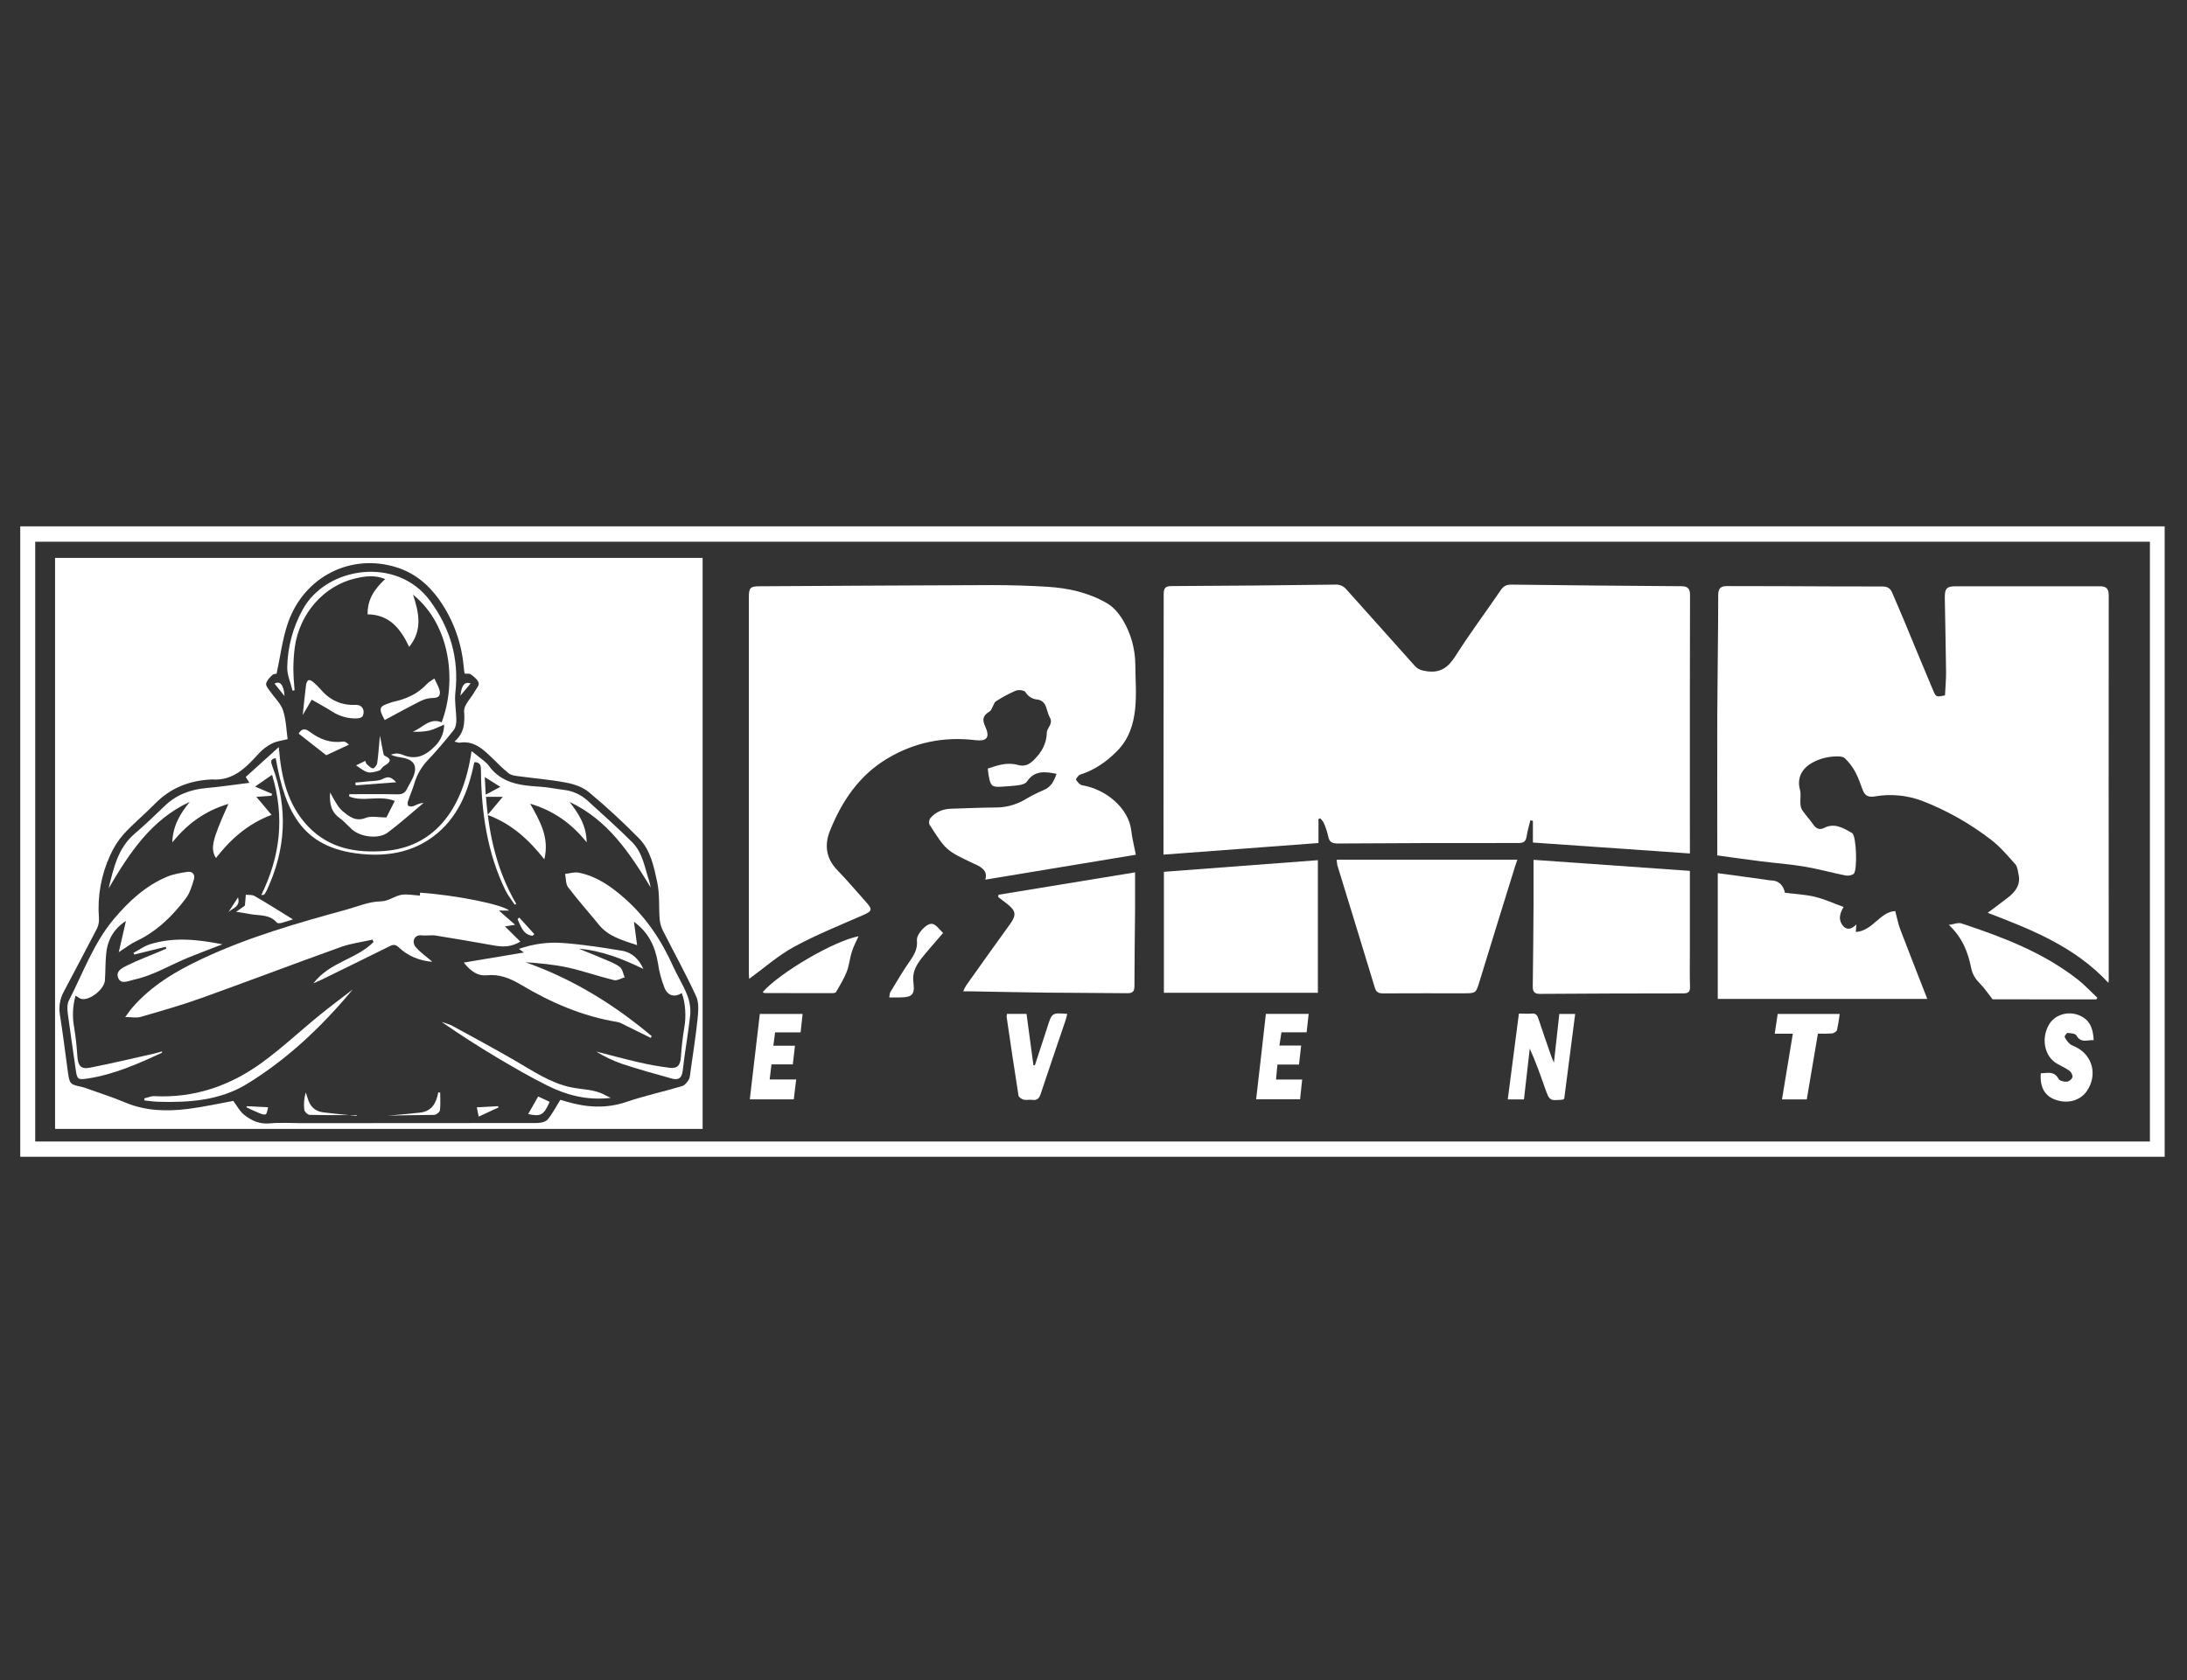 <svg width="108" height="83" viewBox="0 0 108 83" fill="none" xmlns="http://www.w3.org/2000/svg">
<rect x="0" y="0" width="108" height="83" fill="#333333" stroke="none"/>
<path d="M106.897 26V57.141H1V26H106.897ZM106.169 26.76H1.739V56.388H106.169V26.76Z" fill="white"/>
<path d="M34.697 55.766H2.719V27.559H34.697V55.766ZM27.669 54.327C27.729 54.345 27.864 54.382 27.998 54.422C28.979 54.712 29.947 54.768 30.943 54.429C31.842 54.122 32.775 53.922 33.687 53.65C33.819 53.611 33.942 53.454 34.017 53.321C34.083 53.203 34.083 53.043 34.103 52.901C34.222 52.045 34.36 51.192 34.448 50.333C34.485 49.962 34.524 49.529 34.377 49.213C33.875 48.116 33.287 47.06 32.743 45.982C32.652 45.807 32.596 45.615 32.577 45.417C32.528 44.808 32.582 44.181 32.458 43.59C32.295 42.825 32.131 42.006 31.568 41.426C30.778 40.619 29.948 39.854 29.082 39.133C28.782 38.882 28.355 38.734 27.965 38.661C27.18 38.511 26.381 38.448 25.589 38.341C25.431 38.319 25.247 38.299 25.13 38.207C24.834 37.971 24.564 37.7 24.294 37.432C23.846 36.998 23.393 36.578 22.701 36.685C22.643 36.694 22.578 36.663 22.441 36.634C22.94 36.199 22.954 35.706 22.92 35.132C22.903 34.823 23.255 34.494 23.435 34.171C23.516 34.026 23.674 33.847 23.64 33.737C23.589 33.57 23.409 33.431 23.259 33.316C23.188 33.261 23.056 33.288 22.954 33.278C22.941 33.24 22.931 33.202 22.924 33.163C22.911 33.068 22.903 32.972 22.893 32.873C22.779 31.694 22.359 30.566 21.678 29.608C21.143 28.861 20.465 28.305 19.588 28.026C17.34 27.316 15.024 28.469 14.223 30.762C13.947 31.555 13.848 32.411 13.658 33.283C13.587 33.278 13.516 33.297 13.456 33.336C13.326 33.459 13.174 33.609 13.142 33.771C13.119 33.886 13.268 34.045 13.354 34.173C13.566 34.479 13.867 34.753 13.977 35.087C14.129 35.554 14.14 36.069 14.204 36.511C13.921 36.584 13.651 36.613 13.426 36.728C13.185 36.852 12.966 37.018 12.781 37.22C12.146 37.918 11.505 38.587 10.459 38.501C10.436 38.501 10.412 38.503 10.389 38.506C9.342 38.566 8.423 38.921 7.665 39.691C7.157 40.208 6.595 40.672 6.105 41.206C5.831 41.516 5.607 41.868 5.44 42.25C4.997 43.212 4.805 44.276 4.885 45.337C4.9 45.514 4.87 45.692 4.796 45.853C4.256 46.902 3.696 47.944 3.147 48.991C2.958 49.34 2.892 49.746 2.961 50.139C3.109 51.063 3.219 51.992 3.348 52.919C3.437 53.557 3.451 53.566 4.055 53.693C4.146 53.716 4.236 53.745 4.323 53.781C4.943 54.004 5.574 54.203 6.181 54.459C7.184 54.882 8.223 54.907 9.269 54.779C10.034 54.685 10.789 54.514 11.522 54.381C11.688 54.602 11.826 54.88 12.043 55.057C12.41 55.356 12.825 55.541 13.335 55.492C13.86 55.441 14.395 55.481 14.923 55.481C18.782 55.481 22.641 55.479 26.5 55.474C26.684 55.474 26.931 55.429 27.038 55.305C27.279 55.024 27.45 54.679 27.67 54.33L27.669 54.327Z" fill="white"/>
<path d="M83.452 42.159L75.699 41.619V40.546L75.572 40.523C75.509 40.785 75.431 41.044 75.39 41.31C75.349 41.576 75.239 41.643 74.974 41.643C72.01 41.638 69.046 41.645 66.081 41.666C65.799 41.666 65.648 41.616 65.591 41.317C65.541 41.093 65.47 40.875 65.379 40.665C65.344 40.574 65.262 40.503 65.201 40.422L65.11 40.459V41.643L57.457 42.216C57.457 42.113 57.457 41.986 57.457 41.859C57.462 37.693 57.465 33.526 57.466 29.36C57.466 29.045 57.547 28.952 57.861 28.951C60.555 28.938 63.249 28.914 65.943 28.878C66.046 28.871 66.149 28.889 66.244 28.931C66.339 28.972 66.423 29.036 66.49 29.117C67.606 30.373 68.736 31.617 69.85 32.874C70.023 33.069 70.204 33.121 70.452 33.157C71.123 33.256 71.512 32.977 71.874 32.407C72.576 31.297 73.367 30.246 74.106 29.159C74.251 28.941 74.404 28.875 74.653 28.878C77.442 28.913 80.23 28.939 83.018 28.957C83.332 28.957 83.459 29.061 83.458 29.391C83.45 32.763 83.447 36.135 83.45 39.506C83.452 40.387 83.452 41.262 83.452 42.159Z" fill="white"/>
<path d="M104.122 48.553C102.457 46.757 100.327 45.922 98.157 45.09C98.503 44.831 98.828 44.593 99.146 44.347C99.523 44.057 99.794 43.714 99.681 43.188C99.644 43.017 99.627 42.808 99.521 42.691C99.144 42.267 98.77 41.822 98.325 41.483C97.272 40.669 96.11 40.016 94.875 39.543C94.139 39.277 93.348 39.207 92.578 39.341C92.256 39.394 92.094 39.303 91.984 39.018C91.874 38.734 91.777 38.426 91.631 38.156C91.494 37.894 91.315 37.657 91.103 37.455C90.991 37.355 90.763 37.358 90.59 37.368C90.207 37.385 89.833 37.49 89.496 37.676C88.978 37.959 88.728 38.44 88.888 39.015C88.947 39.232 88.894 39.473 88.909 39.702C88.912 39.815 88.943 39.925 89 40.021C89.168 40.262 89.368 40.48 89.537 40.719C89.678 40.922 89.84 41.018 90.076 40.898C90.6 40.63 91.036 40.905 91.464 41.153C91.676 41.278 91.737 43.024 91.534 43.172C91.414 43.246 91.271 43.272 91.133 43.245C90.444 43.106 89.764 42.917 89.072 42.802C88.365 42.683 87.65 42.634 86.94 42.544C86.241 42.456 85.544 42.355 84.804 42.255V41.86C84.804 39.669 84.797 37.478 84.804 35.287C84.813 33.327 84.849 31.366 84.85 29.406C84.85 29.066 84.97 28.951 85.274 28.951C86.227 28.951 87.182 28.951 88.133 28.956C89.732 28.961 91.332 28.974 92.932 28.97C93.175 28.97 93.337 29.033 93.433 29.26C93.635 29.733 93.841 30.201 94.039 30.678C94.517 31.828 94.986 32.981 95.474 34.126C95.608 34.444 95.632 34.433 96.049 34.35C96.068 33.971 96.106 33.578 96.102 33.186C96.09 31.97 96.058 30.754 96.04 29.539C96.033 29.062 96.135 28.96 96.588 28.96C98.953 28.96 101.317 28.966 103.681 28.96C104.017 28.96 104.135 29.071 104.135 29.418C104.13 35.727 104.13 42.036 104.135 48.344C104.141 48.39 104.13 48.436 104.122 48.553Z" fill="white"/>
<path d="M52.174 38.225C51.613 38.113 51.088 38.041 50.707 38.614C50.642 38.712 50.469 38.759 50.338 38.781C50.06 38.825 49.777 38.837 49.495 38.858C48.989 38.896 48.916 38.837 48.823 38.313C48.804 38.207 48.796 38.1 48.78 37.964C49.267 37.802 49.743 37.639 50.256 37.785C50.603 37.883 50.837 37.768 51.093 37.502C51.456 37.123 51.68 36.729 51.695 36.187C51.702 35.944 52.024 35.761 51.845 35.443C51.732 35.242 51.704 34.99 51.596 34.787C51.559 34.727 51.51 34.676 51.453 34.637C51.395 34.597 51.33 34.571 51.262 34.558C51.136 34.554 51.013 34.518 50.904 34.453C50.795 34.388 50.704 34.296 50.638 34.186C50.575 34.09 50.294 34.063 50.156 34.119C49.817 34.266 49.491 34.442 49.18 34.644C49.098 34.694 49.069 34.831 49.012 34.928C48.97 35 48.941 35.1 48.876 35.139C48.551 35.337 48.487 35.521 48.647 35.87C48.896 36.415 48.759 36.632 48.162 36.561C46.614 36.375 45.164 36.667 43.82 37.468C42.438 38.292 41.574 39.568 40.983 41.045C40.708 41.732 40.788 42.405 41.345 42.977C41.827 43.47 42.268 44.004 42.731 44.517C43.112 44.938 43.084 45.004 42.576 45.224C41.445 45.718 40.291 46.183 39.207 46.774C38.419 47.204 37.729 47.819 36.997 48.351C36.997 48.321 36.98 48.21 36.98 48.1C36.98 41.911 36.98 35.723 36.98 29.535C36.98 29.028 37.045 28.962 37.517 28.96C41.341 28.939 45.164 28.913 48.987 28.902C49.905 28.902 50.823 28.929 51.737 28.986C52.766 29.05 53.769 29.275 54.67 29.8C54.99 29.986 55.268 30.318 55.462 30.647C55.854 31.31 56.062 32.07 56.065 32.845C56.071 33.569 56.131 34.293 56.057 35.01C55.979 35.781 55.748 36.509 55.169 37.095C54.639 37.634 54.054 38.037 53.341 38.264C53.251 38.292 53.119 38.487 53.137 38.517C53.208 38.631 53.327 38.771 53.445 38.791C54.618 38.984 55.733 39.922 55.863 41.016C55.912 41.428 56.017 41.832 56.091 42.222L48.655 43.453C48.782 43.049 48.514 42.856 48.188 42.705C48.166 42.696 48.145 42.688 48.123 42.677C46.726 42.017 46.723 42.019 45.902 40.734C45.856 40.662 45.885 40.481 45.945 40.411C46.216 40.097 46.573 39.959 46.98 39.948C47.697 39.929 48.414 39.891 49.132 39.889C49.639 39.895 50.139 39.767 50.583 39.516C50.886 39.332 51.202 39.17 51.528 39.032C51.904 38.882 52.05 38.582 52.174 38.225Z" fill="white"/>
<path d="M83.451 43.019V46.922C83.451 47.524 83.438 48.127 83.457 48.728C83.466 49.007 83.369 49.07 83.112 49.07C80.76 49.07 78.407 49.078 76.054 49.095C75.771 49.095 75.687 48.99 75.692 48.711C75.713 47.335 75.721 45.966 75.731 44.594C75.735 43.922 75.731 43.249 75.731 42.473L83.451 43.019Z" fill="white"/>
<path d="M57.477 49.042V43.065L65.08 42.49V49.042H57.477Z" fill="white"/>
<path d="M84.828 49.344V43.131L87.131 43.445C87.224 43.465 87.319 43.479 87.414 43.486C87.86 43.486 88.072 43.752 88.145 44.099C88.661 44.165 89.155 44.185 89.629 44.3C90.102 44.416 90.56 44.626 91.041 44.802C90.87 45.091 90.772 45.391 90.971 45.68C91.151 45.944 91.395 45.947 91.673 45.664C91.66 45.835 91.654 45.92 91.645 46.036C92.478 45.989 92.846 45.035 93.592 45.004C93.681 45.333 93.734 45.633 93.841 45.912C94.271 47.043 94.717 48.167 95.176 49.344H84.828Z" fill="white"/>
<path d="M66.012 42.465H74.929C74.877 42.623 74.837 42.739 74.8 42.857C74.219 44.734 73.634 46.608 73.061 48.487C72.892 49.044 72.889 49.066 72.313 49.066C70.971 49.066 69.634 49.062 68.294 49.07C68.075 49.07 67.959 49.01 67.89 48.78C67.28 46.761 66.656 44.748 66.039 42.731C66.023 42.644 66.013 42.554 66.012 42.465V42.465Z" fill="white"/>
<path d="M56.053 43.092C56.053 43.773 56.057 44.361 56.053 44.948C56.043 46.199 56.021 47.449 56.022 48.7C56.022 48.968 55.941 49.062 55.683 49.062C54.341 49.047 53.004 49.048 51.664 49.033C50.419 49.019 49.174 48.99 47.928 48.969C47.825 48.969 47.722 48.969 47.566 48.969C47.607 48.871 47.654 48.776 47.708 48.684C48.426 47.674 49.142 46.661 49.871 45.659C50.193 45.215 50.181 45.002 49.761 44.67C49.607 44.549 49.45 44.432 49.295 44.313L49.307 44.198L56.053 43.092Z" fill="white"/>
<path d="M98.401 49.364C98.163 49.063 97.995 48.807 97.784 48.594C97.559 48.369 97.405 48.138 97.339 47.807C97.185 47.032 96.904 46.307 96.238 45.687C96.497 45.652 96.702 45.56 96.861 45.614C98.888 46.285 100.882 47.039 102.6 48.381C102.947 48.653 103.251 48.985 103.574 49.288L103.523 49.366L98.401 49.364Z" fill="white"/>
<path d="M77.003 50.085H77.787C77.603 51.505 77.423 52.901 77.246 54.271C77.202 54.304 77.193 54.316 77.183 54.317C76.52 54.377 76.52 54.377 76.294 53.742C76.064 53.09 75.835 52.438 75.544 51.798C75.449 52.629 75.354 53.464 75.257 54.309H74.457C74.639 52.904 74.821 51.507 75.008 50.068C75.233 50.068 75.442 50.083 75.649 50.068C75.841 50.051 75.914 50.147 75.969 50.314C76.173 50.927 76.385 51.539 76.596 52.15C76.625 52.236 76.666 52.319 76.737 52.495C76.831 51.631 76.915 50.874 77.003 50.085Z" fill="white"/>
<path d="M103.391 51.38C103.079 51.362 102.763 51.545 102.543 51.152C102.487 51.052 102.26 51.036 102.105 51.024C102.058 51.02 101.942 51.185 101.959 51.223C102.02 51.353 102.106 51.469 102.212 51.564C102.298 51.64 102.42 51.674 102.525 51.728C103.351 52.15 103.585 53.111 103.057 53.89C102.734 54.366 102.11 54.542 101.503 54.324C100.972 54.135 100.726 53.701 100.781 53.017C101.102 53.013 101.439 52.882 101.66 53.297C101.712 53.394 101.931 53.442 102.07 53.433C102.129 53.422 102.185 53.397 102.232 53.359C102.28 53.321 102.318 53.272 102.342 53.215C102.366 53.126 102.285 52.959 102.201 52.897C102.002 52.752 101.77 52.654 101.557 52.527C100.96 52.169 100.79 51.296 101.181 50.618C101.501 50.062 102.279 49.886 102.858 50.246C103.261 50.495 103.367 50.9 103.391 51.38Z" fill="white"/>
<path d="M39.318 53.322C39.272 53.697 39.236 53.993 39.199 54.305H37.027C37.193 52.889 37.355 51.496 37.522 50.086H39.635C39.602 50.386 39.571 50.675 39.536 50.995H38.276C38.247 51.22 38.221 51.417 38.19 51.657H39.258C39.221 51.981 39.188 52.264 39.151 52.577H38.098C38.067 52.828 38.04 53.049 38.008 53.322H39.318Z" fill="white"/>
<path d="M62.512 50.082H64.625L64.525 50.994H63.281C63.248 51.211 63.217 51.406 63.18 51.646H64.255C64.217 51.982 64.184 52.27 64.148 52.587H63.083C63.059 52.838 63.037 53.059 63.013 53.325H64.305C64.268 53.676 64.235 53.98 64.201 54.303H62.031C62.112 53.594 62.194 52.895 62.274 52.195C62.353 51.496 62.43 50.814 62.512 50.082Z" fill="white"/>
<path d="M87.787 50.086H90.849C90.818 50.354 90.773 50.62 90.715 50.883C90.695 50.955 90.559 51.039 90.469 51.049C90.238 51.064 90.006 51.067 89.774 51.057L89.223 54.309H87.999L88.535 51.061H87.641L87.787 50.086Z" fill="white"/>
<path d="M49.727 50.082H50.693C50.807 50.937 50.92 51.778 51.033 52.617L51.104 52.626C51.292 52.047 51.483 51.466 51.675 50.884C51.693 50.827 51.709 50.769 51.728 50.713C51.95 50.026 51.95 50.026 52.703 50.083C52.677 50.187 52.658 50.286 52.627 50.38C52.217 51.596 51.797 52.807 51.395 54.026C51.319 54.255 51.218 54.368 50.971 54.331C50.83 54.31 50.684 54.352 50.547 54.319C50.451 54.293 50.309 54.199 50.296 54.118C50.09 52.826 49.902 51.531 49.711 50.237C49.711 50.185 49.716 50.133 49.727 50.082V50.082Z" fill="white"/>
<path d="M37.664 49.008C38.512 48.041 41.184 46.479 42.397 46.248C42.281 46.511 42.149 46.75 42.068 47.006C41.965 47.331 41.937 47.685 41.814 48.001C41.677 48.352 41.474 48.676 41.287 49.004C41.263 49.047 41.161 49.059 41.095 49.059C39.979 49.059 38.863 49.057 37.747 49.055C37.729 49.055 37.711 49.034 37.664 49.008Z" fill="white"/>
<path d="M46.572 46.086C46.202 46.52 45.86 46.9 45.54 47.297C45.258 47.651 45.038 48.014 45.107 48.532C45.188 49.14 45.037 49.267 44.436 49.27H43.914C43.934 49.161 43.93 49.072 43.967 49.01C44.289 48.481 44.598 47.943 44.956 47.438C45.168 47.132 45.319 46.84 45.28 46.451C45.249 46.142 45.775 45.567 46.057 45.639C46.248 45.688 46.394 45.924 46.572 46.086Z" fill="white"/>
<path d="M20.738 44.24C20.738 44.247 20.738 44.168 20.744 44.096C22.455 44.209 24.813 44.675 25.142 44.979H24.638L25.438 45.684L24.935 45.761L25.696 46.513C25.237 46.791 24.83 46.78 24.408 46.706C23.449 46.535 22.488 46.367 21.526 46.215C21.296 46.178 21.054 46.231 20.819 46.204C20.453 46.163 20.315 46.524 20.53 46.783C20.717 47.008 20.964 47.179 21.186 47.372C21.244 47.411 21.295 47.458 21.34 47.511C20.715 47.452 20.152 47.235 19.694 46.798C19.529 46.642 19.411 46.654 19.234 46.744C18.125 47.297 17.012 47.839 15.9 48.384C15.786 48.44 15.668 48.488 15.476 48.575C16.279 47.515 17.611 47.386 18.447 46.531L18.397 46.415C17.877 46.534 17.338 46.6 16.838 46.777C14.535 47.604 12.246 48.476 9.944 49.301C8.961 49.653 7.955 49.94 6.952 50.23C6.74 50.292 6.494 50.24 6.184 50.24C6.325 50.049 6.42 49.905 6.53 49.778C7.471 48.691 8.668 47.982 9.934 47.384C12.236 46.297 14.667 45.6 17.108 44.932C17.663 44.78 18.221 44.535 18.78 44.527C19.204 44.52 19.477 44.254 19.834 44.199C20.118 44.157 20.419 44.222 20.738 44.24Z" fill="white"/>
<path d="M32.133 43.839C31.096 42.132 30.006 40.491 28.129 39.614C28.562 40.179 28.959 40.758 28.971 41.608C28.21 40.659 27.326 40.043 26.183 39.701C26.665 40.564 27.14 41.367 26.881 42.447C26.113 41.48 25.272 40.696 24.079 40.255C24.341 39.942 24.57 39.668 24.828 39.361H24C24.141 41.244 24.541 43.023 25.494 44.648L25.418 44.689C25.261 44.449 25.076 44.224 24.952 43.965C24.057 42.112 23.771 40.126 23.751 38.084C23.751 37.85 23.744 37.643 23.421 37.65C23.129 39.116 22.593 40.452 21.343 41.36C20.39 42.052 19.3 42.271 18.164 42.208C14.968 42.029 14.094 40.167 13.616 37.45C13.334 37.492 13.372 37.645 13.451 37.856C14.239 39.936 14.11 41.975 13.177 43.975C13.14 44.05 13.097 44.121 13.05 44.189C13.041 44.202 13.008 44.197 12.902 44.214C13.837 42.308 14.072 40.368 13.435 38.275L12.596 38.855L13.444 39.217L13.404 39.309L12.659 39.362L13.41 40.252C12.236 40.695 11.388 41.455 10.665 42.384C10.376 41.913 10.474 41.494 11.281 39.711C10.162 40.04 9.272 40.666 8.509 41.612C8.536 40.767 8.912 40.174 9.37 39.612C7.473 40.481 6.382 42.147 5.363 43.885C5.608 42.888 5.822 41.887 6.653 41.18C7.159 40.749 7.642 40.288 8.118 39.824C8.701 39.26 9.394 39 10.182 38.928C10.882 38.865 11.579 38.761 12.318 38.669L12.135 38.38C12.655 37.91 13.177 37.438 13.767 36.904C13.89 38.422 14.21 39.772 15.223 40.831C16.266 41.917 17.586 42.143 18.996 42.035C21.336 41.856 22.847 40.136 23.287 37.103C23.52 37.287 23.731 37.447 23.936 37.615C24.009 37.673 24.075 37.741 24.132 37.817C24.762 38.696 25.692 38.802 26.65 38.859C27.049 38.883 27.442 38.968 27.839 39.017C28.272 39.064 28.681 39.247 29.008 39.542C29.753 40.223 30.509 40.893 31.223 41.607C31.739 42.123 31.839 42.862 32.061 43.53C32.094 43.631 32.109 43.736 32.133 43.839ZM24.708 38.868L23.939 38.387C23.958 38.729 23.972 38.987 23.986 39.256L24.708 38.868Z" fill="white"/>
<path d="M18.153 30.346C18.141 29.592 18.507 29.081 19.022 28.604C18.512 28.395 18.032 28.459 17.558 28.57C15.999 28.929 14.789 30.303 14.557 31.974C14.51 32.332 14.487 32.692 14.487 33.053C14.487 33.399 14.524 33.746 14.546 34.093L14.449 34.121C14.355 33.734 14.177 33.344 14.184 32.963C14.203 31.96 14.467 30.978 14.95 30.107C16.11 27.988 19.604 27.454 21.238 29.679C22.227 31.021 22.678 32.517 22.487 34.21C22.437 34.657 22.533 35.119 22.535 35.575C22.535 35.739 22.502 35.941 22.407 36.062C22.006 36.565 21.592 37.058 21.151 37.525C20.836 37.845 20.602 38.24 20.47 38.674C20.379 38.984 20.246 39.281 20.143 39.588C20.122 39.654 20.127 39.783 20.163 39.805C20.24 39.844 20.329 39.849 20.41 39.821C20.57 39.76 20.718 39.67 20.917 39.662C20.328 40.153 19.759 40.67 19.146 41.127C18.698 41.46 17.821 41.353 17.395 40.982C17.183 40.794 16.994 40.568 16.765 40.403C16.333 40.096 16.264 39.654 16.302 39.145C16.402 39.321 16.494 39.507 16.603 39.672C16.685 39.817 16.787 39.947 16.908 40.059C17.241 40.331 17.557 40.603 18.066 40.4C18.337 40.292 18.683 40.381 19.081 40.381L19.495 39.564C18.718 39.257 17.941 39.636 17.243 39.342L17.25 39.231C18.041 39.231 18.832 39.221 19.623 39.238C19.855 39.243 20.001 39.173 20.101 38.966C20.201 38.759 20.327 38.571 20.412 38.361C20.617 37.854 20.458 37.551 19.931 37.439C19.727 37.396 19.517 37.385 19.302 37.278C19.388 37.248 19.476 37.228 19.566 37.219C19.672 37.219 19.777 37.24 19.876 37.28C20.53 37.562 21.021 37.333 21.495 36.842C21.632 36.705 21.741 36.542 21.816 36.363C21.892 36.183 21.932 35.99 21.934 35.794C21.683 35.897 21.447 36.027 21.194 36.089C20.927 36.144 20.654 36.161 20.382 36.141C20.861 35.968 21.214 35.431 21.81 35.681C22.576 33.653 22.24 30.861 20.397 29.374C20.694 30.28 20.874 31.131 20.206 31.954C19.781 31.054 19.232 30.36 18.153 30.346Z" fill="white"/>
<path d="M31.77 47.862C30.751 47.368 29.721 46.959 28.584 46.863C28.998 47.033 29.415 47.197 29.826 47.375C30.096 47.491 30.381 47.592 30.612 47.77C30.741 47.869 30.772 48.102 30.848 48.277C30.67 48.327 30.473 48.453 30.317 48.415C29.552 48.228 28.805 47.963 28.038 47.793C27.356 47.643 26.656 47.582 25.951 47.532C28.263 48.348 30.31 49.606 32.181 51.18L32.139 51.27C31.728 51.067 31.318 50.862 30.906 50.662C30.77 50.595 30.634 50.507 30.49 50.484C28.781 50.206 27.217 49.531 25.736 48.649C25.203 48.331 24.676 48.109 24.04 48.176C23.6 48.221 23.253 47.99 22.902 47.548L25.869 47.052L25.627 46.872C26.328 46.623 27.072 46.525 27.811 46.582C28.781 46.655 29.746 46.804 30.708 46.963C31.208 47.041 31.558 47.383 31.77 47.862Z" fill="white"/>
<path d="M5.865 47.035L6.219 45.493C5.591 45.896 5.295 46.465 5.237 47.168C5.202 47.587 5.21 48.01 5.181 48.429C5.149 48.864 4.45 49.422 4.034 49.347C3.934 49.329 3.845 49.246 3.731 49.181C3.589 49.69 3.564 50.227 3.661 50.747C3.737 51.218 3.791 51.693 3.82 52.17C3.848 52.628 3.986 52.827 4.423 52.743C5.483 52.54 6.534 52.285 7.588 52.049C7.724 52.019 7.858 51.977 8.003 51.938C7.999 51.973 8.003 52.001 7.995 52.004C6.817 52.55 5.632 53.075 4.34 53.274C3.834 53.352 3.806 53.317 3.736 52.812C3.612 51.908 3.471 51.008 3.353 50.105C3.325 49.887 3.302 49.618 3.395 49.437C4.097 48.068 4.617 46.594 5.621 45.399C6.358 44.522 7.182 43.758 8.239 43.312C8.558 43.178 8.913 43.119 9.258 43.067C9.51 43.031 9.648 43.206 9.574 43.45C9.476 43.766 9.379 44.107 9.188 44.363C8.518 45.257 7.729 46.02 6.709 46.5C6.445 46.624 6.212 46.812 5.865 47.035Z" fill="white"/>
<path d="M33.667 49.055C33.332 49.272 32.991 49.207 32.82 48.809C32.661 48.41 32.55 47.993 32.49 47.568C32.352 46.722 31.995 46.029 31.306 45.533C31.355 45.895 31.404 46.262 31.462 46.688C30.702 46.436 30.038 46.253 29.57 45.674C29.068 45.055 28.536 44.462 28.055 43.828C27.932 43.667 27.952 43.394 27.906 43.168C28.132 43.145 28.368 43.066 28.58 43.108C29.46 43.282 30.178 43.786 30.841 44.371C31.901 45.304 32.671 46.459 33.25 47.756C33.462 48.224 33.744 48.66 33.929 49.137C34.055 49.443 34.109 49.774 34.087 50.105C33.993 51.035 33.816 51.955 33.715 52.885C33.673 53.278 33.482 53.362 33.18 53.279C32.354 53.052 31.53 52.819 30.716 52.551C30.271 52.396 29.843 52.192 29.441 51.943C30.139 52.12 30.834 52.312 31.535 52.472C32.039 52.59 32.547 52.68 33.06 52.745C33.464 52.794 33.596 52.619 33.625 52.205C33.657 51.716 33.714 51.229 33.794 50.747C33.887 50.246 33.859 49.55 33.667 49.055Z" fill="white"/>
<path d="M17.416 48.879C15.897 50.71 14.19 52.323 12.188 53.549C10.855 54.363 9.336 54.469 7.815 54.424C7.587 54.418 7.361 54.381 7.133 54.359L7.129 54.256C7.294 54.218 7.462 54.138 7.623 54.147C9.548 54.245 11.282 53.665 12.834 52.564C13.863 51.831 14.792 50.952 15.776 50.151C16.312 49.713 16.869 49.302 17.416 48.879Z" fill="white"/>
<path d="M8.188 46.767L6.634 47.151L6.593 47.07C6.861 46.925 7.116 46.736 7.401 46.646C8.587 46.271 9.784 46.41 10.986 46.646C10.44 46.857 9.89 47.061 9.347 47.281C8.433 47.649 7.581 48.186 6.607 48.394C6.338 48.451 5.987 48.642 5.843 48.322C5.684 47.969 6.055 47.798 6.309 47.675C6.803 47.434 7.324 47.237 7.834 47.023L8.21 46.861L8.188 46.767Z" fill="white"/>
<path d="M30.161 54.232C28.978 54.37 27.971 54.092 27.023 53.621C26.169 53.197 25.342 52.714 24.521 52.227C23.603 51.678 22.698 51.096 21.805 50.478C21.985 50.544 22.178 50.586 22.344 50.678C23.369 51.235 24.393 51.79 25.405 52.374C26.304 52.893 27.165 53.495 28.197 53.71C28.767 53.829 29.367 53.799 29.896 54.104C29.954 54.136 30.015 54.161 30.161 54.232Z" fill="white"/>
<path d="M15.394 34.562C15.235 34.833 15.099 35.069 14.949 35.321C15.006 34.797 15.054 34.307 15.114 33.827C15.125 33.742 15.175 33.621 15.236 33.598C15.297 33.576 15.406 33.64 15.471 33.695C15.598 33.8 15.717 33.917 15.825 34.044C16.284 34.586 16.853 34.849 17.56 34.819C17.879 34.806 18.042 35.072 17.913 35.368C17.884 35.434 17.752 35.482 17.666 35.484C17.23 35.511 16.797 35.398 16.426 35.163C16.1 34.953 15.757 34.772 15.394 34.562Z" fill="white"/>
<path d="M18.997 35.567C18.683 34.988 18.714 34.895 19.265 34.718C19.309 34.703 19.353 34.683 19.398 34.673C20.04 34.537 20.622 34.286 21.082 33.787C21.168 33.694 21.286 33.634 21.448 33.516C21.544 33.725 21.649 33.893 21.701 34.076C21.772 34.335 21.685 34.475 21.385 34.477C21.178 34.48 20.974 34.53 20.786 34.621C20.189 34.92 19.605 35.244 18.997 35.567Z" fill="white"/>
<path d="M11.66 45.041L12.094 44.733C12.112 44.516 12.126 44.358 12.14 44.197C12.281 44.215 12.448 44.189 12.564 44.257C13.192 44.619 13.809 45.009 14.467 45.415C14.255 45.481 14.075 45.546 13.89 45.592C13.819 45.609 13.706 45.616 13.671 45.575C13.318 45.159 12.819 45.237 12.367 45.156C12.165 45.118 11.963 45.088 11.66 45.041Z" fill="white"/>
<path d="M14.75 36.239C14.866 36.03 15.028 35.943 15.286 36.14C15.771 36.511 16.307 36.72 16.929 36.631C17.023 36.618 17.128 36.68 17.227 36.786L16.111 37.307L14.75 36.239Z" fill="white"/>
<path d="M18.761 36.338C18.821 36.649 18.866 36.894 18.917 37.135C18.931 37.202 18.943 37.305 18.988 37.325C19.438 37.538 19.212 37.687 18.953 37.846C18.866 37.901 18.812 38.036 18.726 38.064C18.543 38.122 18.33 38.19 18.161 38.145C17.949 38.09 17.768 37.922 17.582 37.807L18.043 37.585C18.061 37.633 18.065 37.701 18.101 37.734C18.199 37.822 18.303 37.943 18.416 37.957C18.479 37.965 18.616 37.795 18.628 37.691C18.687 37.27 18.715 36.839 18.761 36.338Z" fill="white"/>
<path d="M17.613 55.082C16.84 55.082 16.067 55.09 15.294 55.07C15.199 55.07 15.039 54.92 15.027 54.824C14.992 54.535 15.017 54.242 15.098 53.963C15.129 54.056 15.168 54.148 15.192 54.244C15.301 54.644 15.552 54.896 15.954 54.944C16.504 55.017 17.057 55.062 17.609 55.119L17.613 55.082Z" fill="white"/>
<path d="M21.738 53.974C21.738 54.264 21.761 54.561 21.724 54.848C21.712 54.937 21.541 55.069 21.442 55.072C20.672 55.09 19.902 55.082 19.137 55.114C19.674 55.063 20.21 55.019 20.747 54.96C21.317 54.897 21.549 54.492 21.642 53.957L21.738 53.974Z" fill="white"/>
<path d="M27.142 54.428C26.853 55.086 26.71 55.165 26.082 55.033C26.24 54.756 26.396 54.482 26.576 54.164L27.142 54.428Z" fill="white"/>
<path d="M19.565 38.641L17.563 38.794L17.547 38.657C17.737 38.639 17.927 38.627 18.116 38.603C18.385 38.57 18.686 38.592 18.914 38.472C19.166 38.34 19.314 38.373 19.565 38.641Z" fill="white"/>
<path d="M12.191 54.643L13.241 54.696C13.202 54.818 13.195 55.005 13.117 55.045C13.038 55.085 12.872 55.012 12.754 54.965C12.555 54.885 12.363 54.787 12.168 54.696L12.191 54.643Z" fill="white"/>
<path d="M23.638 55.156C23.593 54.93 23.567 54.815 23.547 54.698L24.594 54.641C24.603 54.661 24.611 54.682 24.621 54.702L23.638 55.156Z" fill="white"/>
<path d="M26.302 46.225C25.826 46.169 25.724 45.757 25.559 45.405L25.642 45.324L26.385 46.141L26.302 46.225Z" fill="white"/>
<path d="M14.053 34.386L13.559 33.771C13.825 33.615 14.011 33.822 14.053 34.386Z" fill="white"/>
<path d="M11.27 45.073L11.754 44.328C11.896 44.824 11.435 44.863 11.27 45.073Z" fill="white"/>
<path d="M22.734 34.364C22.805 33.819 22.941 33.669 23.242 33.758L22.734 34.364Z" fill="white"/>
</svg>
